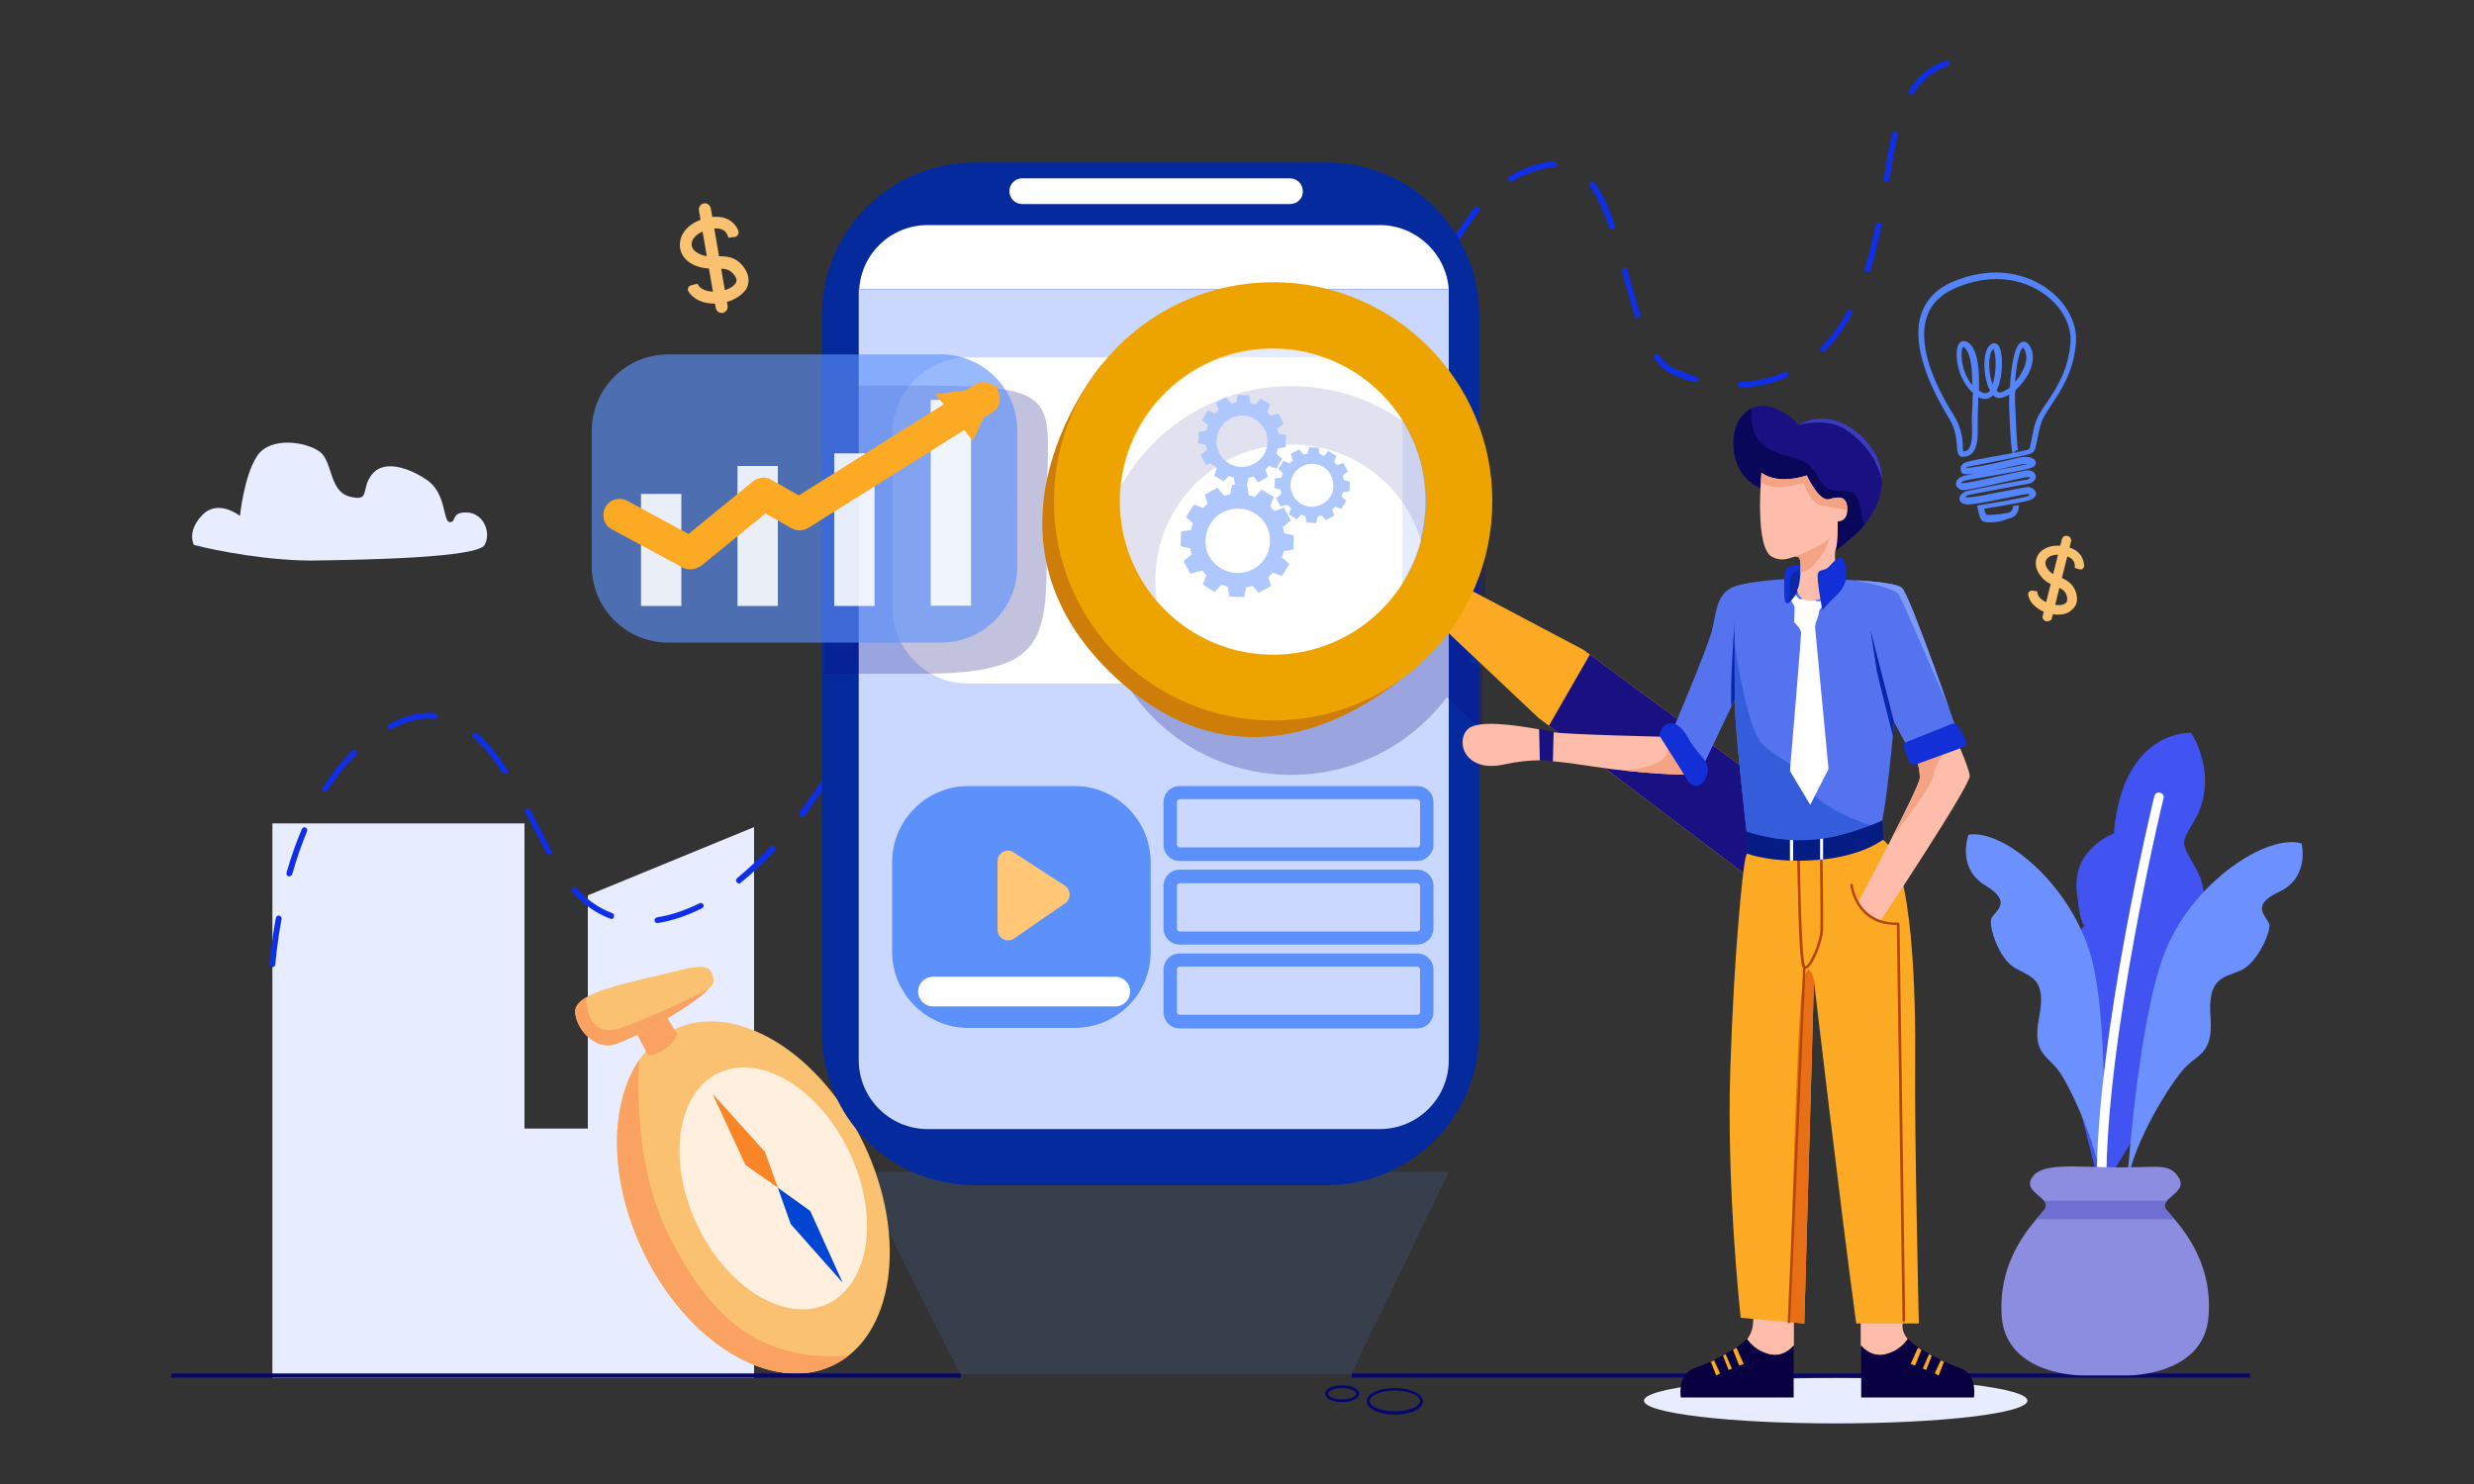 <svg xmlns="http://www.w3.org/2000/svg" xmlns:xlink="http://www.w3.org/1999/xlink" id="Layer_1" x="0px" y="0px" viewBox="0 0 1000 600" style="enable-background:new 0 0 1000 600;" xml:space="preserve"><rect x="0" y="0" width="1000" height="600" fill="#333333" stroke="none"/> <style type="text/css"> .st0{fill:#E7ECFF;} .st1{opacity:0.13;} .st2{fill:#5C90FB;} .st3{fill:#F9C170;} .st4{clip-path:url(#SVGID_00000123434159301639062230000017631158901978521498_);} .st5{fill:#F9A262;} .st6{fill:#FFEFDE;} .st7{clip-path:url(#SVGID_00000151522815758022426330000005277257996356982924_);} .st8{fill:#07076B;} .st9{fill:#0F2EE8;} .st10{fill:#052A9E;} .st11{fill:#FFFFFF;} .st12{fill:#CAD8FF;} .st13{opacity:0.25;} .st14{fill:#0D0D7F;} .st15{fill-rule:evenodd;clip-rule:evenodd;fill:#5C90FB;} .st16{fill:#FCAA23;} .st17{clip-path:url(#SVGID_00000055672896661564363210000007196188584675683976_);} .st18{fill:#191181;} .st19{fill:#CE7D09;} .st20{fill:#EDA400;} .st21{opacity:0.5;} .st22{fill:#5673EF;} .st23{clip-path:url(#SVGID_00000179629025136480870230000016530408669243987626_);} .st24{fill:#7D9AF9;} .st25{clip-path:url(#SVGID_00000047034242556470967410000001106447420169424527_);} .st26{fill:#0726A8;} .st27{clip-path:url(#SVGID_00000049907831357216173840000003466967141677194165_);} .st28{fill:#355DDB;} .st29{clip-path:url(#SVGID_00000143598899013258671080000001313121718312469947_);} .st30{clip-path:url(#SVGID_00000065045132208283871150000016510165768269595051_);} .st31{fill:#090759;} .st32{clip-path:url(#SVGID_00000082363988268622869710000011894421070843433347_);} .st33{fill:#3B3BBC;} .st34{fill:#122FD8;} .st35{clip-path:url(#SVGID_00000075842338529687089860000003477502747844411812_);} .st36{fill:#0C2AA8;} .st37{fill:#FDBDAA;} .st38{clip-path:url(#SVGID_00000031891958519820064480000004174431390955605658_);} .st39{fill:#F4A485;} .st40{clip-path:url(#SVGID_00000137120481885077022340000016430834916715094404_);} .st41{fill:#090041;} .st42{clip-path:url(#SVGID_00000039134330530460248810000010971580692376374676_);} .st43{fill:#B54609;} .st44{clip-path:url(#SVGID_00000013909956728306106500000002662922544816072884_);} .st45{fill:#E86F15;} .st46{clip-path:url(#SVGID_00000088811371473366332860000007281623419958785970_);} .st47{clip-path:url(#SVGID_00000080165712280168418350000009911542683392443811_);} .st48{fill:#041C84;} .st49{clip-path:url(#SVGID_00000126313428764748377710000015515622379517552802_);} .st50{opacity:0.63;} .st51{fill:#FFC776;} .st52{opacity:0.88;} .st53{fill:#5484FC;} .st54{fill:#4153F1;} .st55{fill:#6C90FE;} .st56{fill:#F98526;} .st57{fill:#0046D3;} .st58{fill:#8C8CE0;} .st59{clip-path:url(#SVGID_00000037670520118667817040000016419855000684916649_);} .st60{fill:#6E6ED3;} </style> <g> <g> <g> <ellipse class="st0" cx="742" cy="566.3" rx="77.5" ry="9.2"></ellipse> </g> <g class="st1"> <polygon class="st2" points="347.1,473.8 388.1,555.5 546.2,555.5 585.6,473.8 "></polygon> </g> <g> <polygon class="st0" points="110.1,557 110.1,332.9 212,332.9 212,456.3 237.6,456.3 237.6,362 304.8,334.4 304.8,450.9 304.8,557 "></polygon> </g> <g> <g> <g> <ellipse id="SVGID_1_" transform="matrix(0.905 -0.426 0.426 0.905 -177.183 175.719)" class="st3" cx="304.4" cy="484.1" rx="49.6" ry="75.1"></ellipse> </g> <g> <defs> <ellipse id="SVGID_00000072980031987557310100000010857624595846095490_" transform="matrix(0.905 -0.426 0.426 0.905 -177.183 175.719)" cx="304.4" cy="484.1" rx="49.6" ry="75.1"></ellipse> </defs> <clipPath id="SVGID_00000137836218829390889940000001487205398269296524_"> <use xlink:href="#SVGID_00000072980031987557310100000010857624595846095490_" style="overflow:visible;"></use> </clipPath> <g style="clip-path:url(#SVGID_00000137836218829390889940000001487205398269296524_);"> <path class="st5" d="M258.7,424c0,0.8-4.8,42.7,11.6,75.5s36.4,51.3,72.5,48.6c36.1-2.8,0,0,0,0l11.3-3.2l-13.4,17.1 c-0.2,0-47.2,1.2-48.1,0c-1.1-1.2-51.3-77.5-51.3-77.5s-2.8-35.1-1.5-37.3C240.9,444.5,258.7,424,258.7,424z"></path> </g> </g> </g> <g> <ellipse transform="matrix(0.905 -0.426 0.426 0.905 -174.842 178.799)" class="st6" cx="312.4" cy="480.4" rx="34.1" ry="51.6"></ellipse> </g> <g> <path class="st5" d="M266.8,406.7l6.9,11.4c0,0-0.8,2.8-4.6,5.7c-4.2,3.1-7.1,2.9-7.1,2.9l-7.6-14.5L266.8,406.7z"></path> </g> <g> <g> <path id="SVGID_00000064327271028640731230000016705182917836254360_" class="st3" d="M232.5,409c0.2,6.5,6.8,14.3,14.2,13.6 c7.4-0.8,42.9-21,41.8-26.4c-1.1-5.4-2.5-6.9-16-3.4C258.9,396.5,232.2,400.5,232.5,409z"></path> </g> <g> <defs> <path id="SVGID_00000155850367100154064250000008179260458407106735_" d="M232.5,409c0.2,6.5,6.8,14.3,14.2,13.6 c7.4-0.8,42.9-21,41.8-26.4c-1.1-5.4-2.5-6.9-16-3.4C258.9,396.5,232.2,400.5,232.5,409z"></path> </defs> <clipPath id="SVGID_00000062170069181450424500000005927207243021486738_"> <use xlink:href="#SVGID_00000155850367100154064250000008179260458407106735_" style="overflow:visible;"></use> </clipPath> <g style="clip-path:url(#SVGID_00000062170069181450424500000005927207243021486738_);"> <path class="st5" d="M237,401.8c0,0-1.1,18.7,13.6,13.9c14.6-4.8,35.6-15.7,35.6-15.7l-9.4,11.1l-27.1,14l-16.5-5.1l-6.5-8.3 l5.7-9.9L237,401.8L237,401.8z"></path> </g> </g> </g> </g> <g> <g> <rect x="546.4" y="555.3" class="st8" width="363" height="1.7"></rect> </g> </g> <g> <g> <rect x="69.3" y="555.3" class="st8" width="319" height="1.7"></rect> </g> </g> <g> <path class="st9" d="M110.1,391L110.1,391c-0.8,0-1.2-0.6-1.2-1.2c0,0,0.6-7.7,2.6-18.7c0.2-0.6,0.8-1.1,1.4-0.9 c0.6,0.2,1.1,0.8,0.9,1.4c-2,10.8-2.5,18.3-2.5,18.3C111.2,390.5,110.8,391,110.1,391z M265.7,373.2c-0.6,0-1.1-0.5-1.1-0.9 c-0.2-0.6,0.3-1.2,0.9-1.4c5.5-0.8,11.3-2.8,17.3-5.7c0.6-0.3,1.2,0,1.5,0.5c0.3,0.6,0,1.2-0.5,1.5c-6.2,3.1-12.2,5.1-17.9,6 C265.7,373.2,265.7,373.2,265.7,373.2z M247.3,371.5c-0.2,0-0.3,0-0.5,0c-5.7-2.2-10.9-5.7-15.6-10.8c-0.5-0.5-0.5-1.2,0-1.7 c0.5-0.5,1.2-0.5,1.7,0c4.3,4.8,9.2,8.2,14.6,10.2c0.6,0.2,0.9,0.9,0.6,1.5C248.3,371.2,247.8,371.5,247.3,371.5z M298.7,357.2 c-0.3,0-0.6-0.2-0.9-0.5c-0.5-0.5-0.3-1.2,0.2-1.7c4.5-3.7,8.9-7.9,13.4-12.6c0.5-0.5,1.2-0.5,1.7,0c0.5,0.5,0.5,1.2,0,1.7 c-4.5,4.8-9.1,9.1-13.7,12.8C299.3,357.1,299,357.2,298.7,357.2z M116.9,354.3c-0.2,0-0.2,0-0.3,0c-0.6-0.2-0.9-0.8-0.8-1.4 c1.8-6.3,3.9-12.3,6.2-17.7c0.3-0.6,0.9-0.9,1.5-0.6s0.9,0.9,0.6,1.5c-2.2,5.4-4.3,11.3-6,17.4 C117.8,354,117.4,354.3,116.9,354.3z M221.9,345.5c-0.5,0-0.8-0.3-1.1-0.6c-2.6-5.1-5.5-10.9-8.5-16.5c-0.3-0.6-0.2-1.2,0.5-1.5 s1.2-0.2,1.5,0.5c2.9,5.5,6,11.4,8.6,16.5c0.3,0.6,0,1.2-0.5,1.5C222.4,345.5,222.1,345.5,221.9,345.5z M324.3,330.2 c-0.3,0-0.5-0.2-0.8-0.3c-0.5-0.5-0.6-1.1-0.2-1.7c3.1-4.2,6.2-8.5,9.2-13.1c0.5-0.8,0.9-1.4,1.4-2c0.3-0.5,1.1-0.6,1.7-0.3 c0.5,0.3,0.6,1.1,0.3,1.7c-0.5,0.6-0.9,1.4-1.4,2c-3.1,4.6-6.2,9.1-9.2,13.3C324.9,330.1,324.6,330.2,324.3,330.2z M131.4,320.1 c-0.2,0-0.5,0-0.6-0.2c-0.6-0.3-0.8-1.1-0.3-1.5c3.5-5.7,7.6-10.6,11.7-14.8c0.5-0.5,1.2-0.5,1.7,0c0.5,0.5,0.5,1.2,0,1.7 c-4.2,4-7.9,8.8-11.4,14.3C132.2,319.9,131.7,320.1,131.4,320.1z M204,313c-0.3,0-0.8-0.2-0.9-0.5c-4-6.2-7.9-10.8-11.6-14.2 c-0.5-0.5-0.5-1.2,0-1.7c0.5-0.5,1.2-0.5,1.7,0c3.9,3.5,7.7,8.3,11.9,14.6c0.3,0.5,0.2,1.2-0.3,1.5C204.3,313,204.2,313,204,313z M347.5,301.4c-0.3,0-0.6-0.2-0.9-0.5c-0.5-0.5-0.3-1.2,0.2-1.7c4.8-3.9,10-6.9,16-9.9c0.6-0.3,1.2,0,1.5,0.6 c0.3,0.6,0,1.2-0.6,1.5c-5.9,2.8-10.9,5.9-15.6,9.6C348,301.4,347.7,301.4,347.5,301.4z M157.9,294.8c-0.5,0-0.8-0.2-1.1-0.6 c-0.3-0.6,0-1.2,0.5-1.5c5.7-2.9,11.1-4.5,16-4.5c0.8,0,1.7,0,2.5,0.2c0.6,0,1.1,0.6,1.1,1.2s-0.6,1.1-1.2,1.1 c-0.8,0-1.4-0.2-2.2-0.2c-4.6,0-9.6,1.4-15,4.2C158.4,294.6,158.1,294.8,157.9,294.8z M380.7,285.4c-0.5,0-0.9-0.3-1.1-0.8 c-0.2-0.6,0.2-1.2,0.8-1.4c5.2-1.5,11.1-2.9,18.2-4.3c0.6-0.2,1.2,0.3,1.4,0.9c0.2,0.6-0.3,1.2-0.9,1.4c-7.1,1.4-12.8,2.8-18,4.2 C381,285.4,380.8,285.4,380.7,285.4z M417.2,277.8c-0.6,0-1.1-0.5-1.1-0.9c-0.2-0.6,0.3-1.2,0.9-1.4c5.9-1.1,12.2-2.2,18.3-3.4 c0.6-0.2,1.2,0.3,1.4,0.9c0.2,0.6-0.3,1.2-0.9,1.4c-6.2,1.2-12.5,2.5-18.3,3.4C417.4,277.8,417.2,277.8,417.2,277.8z M453.6,270 c-0.5,0-0.9-0.3-1.1-0.8c-0.2-0.6,0.2-1.2,0.8-1.4c6.3-1.8,12-3.7,17.4-6c0.6-0.3,1.2,0,1.5,0.6c0.3,0.6,0,1.2-0.6,1.5 c-5.5,2.3-11.3,4.2-17.7,6C453.8,270,453.8,270,453.6,270z M487.8,255.8c-0.5,0-0.8-0.2-0.9-0.6c-0.3-0.6-0.2-1.2,0.5-1.5 c5.2-3.1,10.3-6.8,15-10.6c0.5-0.5,1.2-0.3,1.7,0.2c0.5,0.5,0.3,1.2-0.2,1.7c-4.8,4-9.9,7.7-15.3,10.9 C488.3,255.8,488,255.8,487.8,255.8z M516,231.9c-0.3,0-0.5-0.2-0.8-0.3c-0.5-0.5-0.6-1.1-0.2-1.7c3.9-4.5,7.4-9.6,10.8-15 c0.3-0.6,1.1-0.8,1.5-0.3c0.6,0.3,0.8,1.1,0.3,1.5c-3.4,5.4-7.1,10.5-10.9,15.1C516.7,231.7,516.3,231.9,516,231.9z M535.9,200.6 c-0.2,0-0.3,0-0.5-0.2c-0.6-0.3-0.8-0.9-0.5-1.5c2.8-5.4,5.5-10.8,8.5-16.5c0.3-0.6,0.9-0.8,1.5-0.5c0.6,0.3,0.8,0.9,0.5,1.5 c-2.9,5.7-5.7,11.1-8.5,16.5C536.7,200.4,536.2,200.6,535.9,200.6z M552.7,167.4c-0.2,0-0.3,0-0.5-0.2c-0.6-0.3-0.8-0.9-0.5-1.5 c2.9-5.9,5.7-11.4,8.3-16.6c0.3-0.6,0.9-0.8,1.5-0.5c0.6,0.3,0.8,0.9,0.5,1.5c-2.6,5.2-5.4,10.8-8.3,16.6 C553.6,167.3,553.2,167.4,552.7,167.4z M703.6,156.7c-0.6,0-1.1-0.5-1.2-1.1c0-0.6,0.5-1.2,1.1-1.2c6.3-0.2,12.2-1.5,17.7-3.9 c0.6-0.3,1.2,0,1.5,0.6c0.3,0.6,0,1.2-0.6,1.5C716.4,155.1,710.3,156.5,703.6,156.7L703.6,156.7z M685.3,154.5 c-0.2,0-0.2,0-0.3,0c-3.1-0.8-6-1.8-8.9-3.1c-2.8-1.2-5.1-3.2-7.4-6.3c-0.3-0.5-0.3-1.2,0.3-1.7c0.5-0.3,1.2-0.3,1.7,0.3 c2,2.8,4.2,4.6,6.5,5.5c2.8,1.2,5.7,2.2,8.6,3.1c0.6,0.2,0.9,0.8,0.8,1.4C686.2,154.2,685.8,154.5,685.3,154.5z M736.9,142.3 c-0.3,0-0.6-0.2-0.8-0.3c-0.5-0.5-0.5-1.2,0-1.7c4-4,7.7-8.9,10.6-14.6c0.3-0.6,1.1-0.8,1.5-0.5c0.6,0.3,0.8,1.1,0.5,1.5 c-3.1,5.9-6.9,11.1-11.1,15.3C737.6,142.2,737.3,142.3,736.9,142.3z M569.4,134.1c-0.2,0-0.3,0-0.5-0.2c-0.6-0.3-0.8-0.9-0.5-1.5 c3.4-6.9,6-12,8.5-16.6c0.3-0.6,0.9-0.8,1.5-0.5c0.6,0.3,0.8,0.9,0.5,1.5c-2.3,4.5-4.9,9.7-8.5,16.5 C570.1,133.8,569.7,134.1,569.4,134.1z M661.9,128.6c-0.5,0-0.9-0.3-1.1-0.8c-1.7-5.2-3.2-11.1-4.8-16.8l-0.3-1.2 c-0.2-0.6,0.2-1.2,0.8-1.4c0.6-0.2,1.2,0.2,1.4,0.8l0.3,1.2c1.5,5.7,3.1,11.4,4.8,16.6c0.2,0.6-0.2,1.2-0.8,1.4 C662,128.6,661.9,128.6,661.9,128.6z M754.8,110.1c-0.2,0-0.2,0-0.3,0c-0.6-0.2-0.9-0.8-0.8-1.4c1.7-5.4,3.1-11.3,4.5-17.9 c0.2-0.6,0.8-1.1,1.4-0.9c0.6,0.2,1.1,0.8,0.9,1.4c-1.4,6.6-2.8,12.6-4.5,18.2C755.8,109.8,755.3,110.1,754.8,110.1z M586.6,101.3c-0.2,0-0.5,0-0.6-0.2c-0.6-0.3-0.8-1.1-0.5-1.5c3.7-6.3,7.1-11.4,10.5-15.6c0.5-0.5,1.1-0.6,1.7-0.2 c0.5,0.5,0.6,1.1,0.2,1.7c-3.2,4-6.6,9.1-10.3,15.3C587.4,101,587.1,101.3,586.6,101.3z M651.5,92.7c-0.5,0-0.9-0.3-1.1-0.8 c-2.5-7.2-4.9-12.6-7.7-16.5c-0.3-0.5-0.3-1.2,0.3-1.7c0.5-0.3,1.2-0.3,1.7,0.3c2.9,4.2,5.5,9.6,8,17.1c0.2,0.6-0.2,1.2-0.8,1.5 C651.8,92.7,651.7,92.7,651.5,92.7z M762.5,73.7h-0.2c-0.6-0.2-1.1-0.8-0.9-1.4c1.1-6.2,2-12.6,3.4-18.3c0.2-0.6,0.8-1.1,1.4-0.9 c0.6,0.2,1.1,0.8,0.9,1.4c-1.4,5.7-2.3,12-3.4,18.2C763.6,73.3,763.1,73.7,762.5,73.7z M610.7,73.4c-0.5,0-0.8-0.2-0.9-0.6 c-0.3-0.6-0.2-1.2,0.3-1.5c4.5-2.8,9.4-4.6,15-5.7c1.1-0.2,2-0.3,2.9-0.3c0.6,0,1.2,0.5,1.2,1.1c0,0.6-0.5,1.2-1.1,1.2 c-0.9,0-1.7,0.2-2.6,0.3c-5.4,1.1-10,2.8-14.2,5.4C611.2,73.3,610.8,73.4,610.7,73.4z M772.6,38.1c-0.2,0-0.5,0-0.6-0.2 c-0.6-0.3-0.8-1.1-0.3-1.5c3.5-5.9,8.5-9.7,14.8-11.9c0.6-0.2,1.2,0.2,1.5,0.8c0.2,0.6-0.2,1.2-0.8,1.5 c-5.9,2-10.2,5.5-13.6,10.9C773.2,37.8,772.9,38.1,772.6,38.1z"></path> </g> <g> <path class="st10" d="M536.2,479.2H393.9c-34.1,0-61.7-27.6-61.7-61.7V127.4c0-34.1,27.6-61.7,61.7-61.7h142.3 c34.1,0,61.7,27.6,61.7,61.7v290.1C597.9,451.6,570.3,479.2,536.2,479.2z"></path> </g> <g> <path class="st11" d="M557.7,91H375c-14.8,0-26.8,11.4-27.7,25.9h238.3C584.5,102.4,572.3,91,557.7,91z"></path> </g> <g> <path class="st12" d="M347.1,116.9c0,0.6,0,1.4,0,2v309.7c0,15.4,12.5,27.9,27.9,27.9h182.7c15.4,0,27.9-12.5,27.9-27.9V118.9 c0-0.6,0-1.4,0-2H347.1z"></path> </g> <g> <path class="st11" d="M536.1,276.4H391.5c-17,0-30.8-13.9-30.8-30.8v-70.3c0-17,13.9-30.8,30.8-30.8h144.6 c17,0,30.8,13.9,30.8,30.8v70.3C566.9,262.6,553,276.4,536.1,276.4z"></path> </g> <g class="st13"> <path class="st14" d="M600.5,234.7c0-43.5-35.1-78.6-78.6-78.6s-78.6,35.1-78.6,78.6s35.1,78.6,78.6,78.6 c25.7,0,48.6-12.3,62.9-31.4l14.5,13.7V270l-5.7-2.9C598,257.2,600.5,246.2,600.5,234.7z M521.9,289.5 c-30.4,0-54.9-24.5-54.9-54.9c0-30.4,24.5-54.9,54.9-54.9s54.9,24.5,54.9,54.9C576.8,265,552.1,289.5,521.9,289.5z"></path> </g> <g class="st13"> <path class="st14" d="M372.4,272.4h-39V155.9h39c59.8,0,50.7,5.2,50.7,50.7v15.1C423.2,259.6,421.8,272.4,372.4,272.4z"></path> </g> <g> <g> <g> <path class="st15" d="M485.7,230.8c0.2,0,0.2,0,0.3,0c0.5,0.6,1.1,1.1,1.5,1.7c0.2,0.2,0.2,0.2,0,0.3c-0.5,1.1-0.8,2.2-1.2,3.2 c0,0.2,0,0.2-0.2,0.3c1.7,1.1,3.2,2,4.9,3.1c0.5-0.6,0.9-1.1,1.5-1.7c0.3-0.5,0.8-0.8,1.1-1.2c0.2-0.2,0.2-0.2,0.3,0 c0.8,0.2,1.4,0.5,2.2,0.6c0.2,0,0.2,0.2,0.2,0.3c0.2,1.2,0.3,2.3,0.6,3.5c0,0.2,0,0.3,0.3,0.3c1.8,0,3.5,0.2,5.4,0.2h0.2 c0-0.2,0.2-0.5,0.2-0.6c0.2-1.1,0.5-2,0.6-3.1c0-0.2,0.2-0.2,0.3-0.3c0.8-0.2,1.4-0.3,2.2-0.5c0.2,0,0.2,0,0.3,0 c0.8,0.9,1.5,1.8,2.3,2.8l5.1-2.8c-0.2-0.3-0.2-0.6-0.3-0.9c-0.3-0.9-0.6-1.7-0.8-2.6c0-0.2,0-0.2,0.2-0.3 c0.6-0.5,1.1-1.1,1.5-1.5c0.2-0.2,0.2-0.2,0.3,0c1.1,0.5,2.2,0.8,3.2,1.2c0,0,0.2,0,0.2,0.2c1.1-1.7,2-3.2,3.1-4.9l-0.2-0.2 c-0.9-0.8-1.7-1.5-2.6-2.3c-0.2-0.2-0.2-0.2-0.2-0.3c0.2-0.8,0.5-1.4,0.6-2.2c0-0.2,0.2-0.2,0.3-0.3c1.2-0.2,2.3-0.3,3.5-0.6 c0.2,0,0.2,0,0.2-0.2c0-1.8,0.2-3.7,0.2-5.5l0,0c-0.3,0-0.6-0.2-0.8-0.2c-0.9-0.2-1.8-0.5-2.8-0.6c-0.2,0-0.2-0.2-0.3-0.3 c-0.2-0.8-0.3-1.4-0.5-2.2c0-0.2,0-0.2,0.2-0.3c0.9-0.8,1.8-1.5,2.8-2.3l0.2-0.2l-2.8-5.1c-0.9,0.3-1.8,0.6-2.8,0.9 c-0.3,0.2-0.6,0.2-0.9,0.3c-0.2,0-0.2,0-0.3,0c-0.5-0.6-1.1-1.1-1.5-1.7c-0.2-0.2-0.2-0.2,0-0.3c0.5-1.1,0.8-2.2,1.2-3.2 c0-0.2,0-0.2,0.2-0.3c-1.7-1.1-3.2-2-4.9-3.1c-0.3,0.3-0.6,0.8-1.1,1.1c-0.5,0.6-1.1,1.1-1.5,1.7c-0.2,0.2-0.2,0.2-0.3,0.2 c-0.8-0.2-1.4-0.5-2.2-0.6c-0.2,0-0.2-0.2-0.2-0.3c-0.2-1.2-0.3-2.3-0.6-3.5c0-0.2,0-0.3-0.3-0.3c-1.8,0-3.5-0.2-5.4-0.2 c0,0-0.2,0-0.3,0c-0.2,0.6-0.3,1.4-0.5,2c-0.2,0.6-0.3,1.2-0.3,1.7c0,0.2-0.2,0.2-0.2,0.2c-0.8,0.2-1.4,0.3-2.2,0.5 c-0.2,0-0.2,0-0.3-0.2c-0.8-0.9-1.5-1.8-2.3-2.8l-0.2-0.2l-5.1,2.8c0.3,0.9,0.6,2,0.9,2.9c0,0.2,0.2,0.5,0.2,0.6 c0,0.2,0,0.2-0.2,0.3c-0.6,0.5-1.1,1.1-1.5,1.5c-0.2,0.2-0.2,0.2-0.3,0c-1.1-0.5-2.3-0.9-3.4-1.2h-0.2c-1.1,1.7-2,3.2-3.1,4.9 c0.3,0.3,0.6,0.6,0.9,0.8c0.6,0.6,1.2,1.1,1.8,1.7c0.2,0.2,0.2,0.2,0,0.3c-0.2,0.8-0.5,1.4-0.6,2.2c0,0.2-0.2,0.2-0.3,0.3 c-1.2,0.2-2.3,0.3-3.5,0.6c-0.2,0-0.3,0-0.3,0.3c0,1.8-0.2,3.5-0.2,5.4v0.2c0.6,0.2,1.4,0.3,2,0.5c0.6,0.2,1.2,0.3,1.7,0.3 c0.2,0,0.2,0.2,0.2,0.3c0.2,0.8,0.3,1.4,0.5,2.2c0,0.2,0,0.2-0.2,0.3c-0.9,0.8-1.8,1.5-2.8,2.3l-0.2,0.2l2.8,5.1 c0.9-0.3,1.8-0.6,2.8-0.9C485,231.1,485.4,231,485.7,230.8z M494.1,207.2c6.3-3.4,14.3-1.1,17.7,5.2c3.4,6.3,1.1,14.3-5.2,17.7 c-6.3,3.4-14.3,1.1-17.9-5.2C485.5,218.6,487.8,210.6,494.1,207.2z"></path> </g> </g> <g> <g> <path class="st15" d="M520.5,204.3c0.2,0,0.2,0,0.2,0c0.3,0.3,0.6,0.8,1.1,1.1v0.2c-0.3,0.8-0.6,1.4-0.8,2.2v0.2 c1.1,0.6,2.2,1.4,3.2,2c0.3-0.3,0.6-0.8,0.9-1.1c0.3-0.3,0.5-0.5,0.8-0.8h0.2c0.5,0.2,0.9,0.3,1.4,0.5c0.2,0,0.2,0,0.2,0.2 c0.2,0.8,0.3,1.5,0.3,2.3c0,0.2,0,0.2,0.2,0.2c1.2,0,2.3,0,3.5,0.2c0,0,0,0,0.2,0c0-0.2,0-0.3,0.2-0.5c0.2-0.6,0.3-1.4,0.5-2 c0-0.2,0-0.2,0.2-0.2c0.5-0.2,0.9-0.2,1.4-0.3h0.2c0.5,0.6,1.1,1.2,1.5,1.8l3.4-1.8c0-0.2-0.2-0.5-0.2-0.6 c-0.2-0.6-0.3-1.1-0.6-1.7c0-0.2,0-0.2,0-0.2c0.3-0.3,0.8-0.6,1.1-1.1c0.2,0,0.2-0.2,0.2,0c0.8,0.3,1.4,0.6,2.2,0.8h0.2 c0.6-1.1,1.4-2.2,2-3.2c0,0,0,0-0.2-0.2c-0.6-0.5-1.1-1.1-1.7-1.5c0,0-0.2-0.2,0-0.2c0.2-0.5,0.3-0.9,0.5-1.4 c0-0.2,0-0.2,0.2-0.2c0.8-0.2,1.5-0.3,2.3-0.3c0,0,0.2,0,0.2-0.2c0-1.2,0-2.5,0.2-3.7l0,0c-0.2,0-0.3-0.2-0.6-0.2 c-0.6-0.2-1.2-0.3-1.8-0.5c-0.2,0-0.2,0-0.2-0.2c-0.2-0.5-0.2-0.9-0.3-1.4c0-0.2,0-0.2,0-0.2c0.6-0.5,1.2-1.1,1.8-1.5 c0,0,0,0,0.2-0.2l-1.8-3.4c-0.6,0.2-1.2,0.3-1.8,0.6c-0.2,0-0.5,0.2-0.6,0.2s-0.2,0-0.2,0c-0.3-0.3-0.6-0.8-1.1-1.1v-0.2 c0.3-0.8,0.6-1.4,0.8-2.2v-0.2c-1.1-0.6-2.2-1.4-3.2-2c-0.2,0.3-0.5,0.5-0.6,0.8c-0.3,0.3-0.6,0.8-1.1,1.1c0,0-0.2,0.2-0.2,0 c-0.5-0.2-0.9-0.3-1.4-0.5c-0.2,0-0.2,0-0.2-0.2c-0.2-0.8-0.3-1.5-0.3-2.3c0-0.2,0-0.2-0.2-0.2c-1.2,0-2.3,0-3.5-0.2h-0.2 c-0.2,0.5-0.2,0.9-0.3,1.2c-0.2,0.5-0.2,0.8-0.3,1.2c0,0.2,0,0.2-0.2,0.2c-0.5,0.2-0.9,0.2-1.4,0.3c-0.2,0-0.2,0-0.2,0 c-0.5-0.6-1.1-1.2-1.5-1.8c0,0,0,0-0.2-0.2l-3.4,1.8c0.2,0.6,0.5,1.2,0.6,2c0,0.2,0.2,0.3,0.2,0.5s0,0.2,0,0.2 c-0.3,0.3-0.8,0.6-1.1,1.1c-0.2,0.2-0.2,0.2-0.3,0c-0.8-0.3-1.5-0.6-2.2-0.9c0,0,0,0-0.2,0c-0.6,1.1-1.4,2.2-2,3.2 c0.2,0.2,0.5,0.3,0.6,0.6c0.5,0.3,0.8,0.8,1.2,1.1v0.2c-0.2,0.5-0.3,0.9-0.5,1.4c0,0.2,0,0.2-0.2,0.2c-0.8,0.2-1.5,0.3-2.3,0.3 c-0.2,0-0.2,0-0.2,0.2c0,1.2,0,2.3-0.2,3.5v0.2c0.5,0.2,0.9,0.2,1.2,0.3c0.3,0.2,0.8,0.2,1.1,0.3c0.2,0,0.2,0,0.2,0.2 c0.2,0.5,0.2,0.9,0.3,1.4c0,0.2,0,0.2,0,0.2c-0.6,0.5-1.2,1.1-1.8,1.5c0,0,0,0-0.2,0.2l1.8,3.4c0.6-0.2,1.2-0.3,1.8-0.6 C520.2,204.3,520.4,204.3,520.5,204.3z M526.2,188.6c4.2-2.3,9.6-0.8,11.7,3.5c2.3,4.2,0.8,9.6-3.5,11.7 c-4.2,2.3-9.6,0.8-11.7-3.5C520.4,196.1,521.9,190.9,526.2,188.6z"></path> </g> </g> <g> <g> <path class="st15" d="M490.4,187.9c0.2,0,0.2,0,0.2,0c0.5,0.5,0.8,0.9,1.2,1.4c0.2,0.2,0.2,0.2,0,0.2c-0.3,0.9-0.6,1.7-0.9,2.6 c0,0,0,0.2-0.2,0.2c1.2,0.8,2.6,1.5,3.9,2.3c0.5-0.5,0.8-0.9,1.2-1.2c0.3-0.3,0.6-0.6,0.8-0.9c0-0.2,0.2-0.2,0.2,0 c0.6,0.2,1.1,0.3,1.7,0.5c0.2,0,0.2,0.2,0.2,0.2c0.2,0.9,0.3,1.8,0.5,2.8c0,0.2,0,0.2,0.2,0.2c1.4,0,2.8,0,4.3,0.2h0.2 c0-0.2,0-0.3,0.2-0.5c0.2-0.8,0.3-1.5,0.5-2.5c0-0.2,0.2-0.2,0.2-0.2c0.6-0.2,1.1-0.3,1.7-0.5h0.2c0.6,0.8,1.2,1.5,1.8,2.3 l4-2.2c-0.2-0.3-0.2-0.5-0.3-0.8c-0.2-0.6-0.5-1.4-0.6-2c0-0.2,0-0.2,0-0.3c0.5-0.5,0.9-0.8,1.2-1.2c0.2-0.2,0.2-0.2,0.3,0 c0.9,0.3,1.7,0.6,2.6,0.9h0.2c0.8-1.2,1.5-2.6,2.3-3.9l-0.2-0.2c-0.6-0.6-1.4-1.2-2-1.8c-0.2-0.2-0.2-0.2,0-0.3 c0.2-0.6,0.3-1.1,0.5-1.7c0-0.2,0-0.2,0.2-0.2c0.9-0.2,1.8-0.3,2.8-0.5c0.2,0,0.2,0,0.2-0.2c0-1.5,0-2.9,0.2-4.5l0,0 c-0.2,0-0.5-0.2-0.6-0.2c-0.8-0.2-1.5-0.3-2.3-0.5c-0.2,0-0.2,0-0.2-0.2c-0.2-0.6-0.3-1.1-0.5-1.7c0-0.2,0-0.2,0.2-0.3 c0.8-0.6,1.5-1.2,2.2-1.8c0,0,0,0,0.2-0.2l-2.2-4c-0.8,0.2-1.4,0.5-2.2,0.6c-0.3,0-0.5,0.2-0.8,0.2c-0.2,0-0.2,0-0.2,0 c-0.5-0.5-0.8-0.9-1.2-1.4c0-0.2-0.2-0.2,0-0.2c0.3-0.9,0.6-1.7,0.9-2.6c0,0,0-0.2,0.2-0.3c-1.2-0.8-2.6-1.5-3.9-2.3 c-0.3,0.3-0.6,0.6-0.8,0.9c-0.5,0.5-0.8,0.9-1.2,1.4c0,0-0.2,0.2-0.2,0c-0.6-0.2-1.1-0.3-1.7-0.5c-0.2,0-0.2-0.2-0.2-0.2 c-0.2-0.9-0.3-1.8-0.5-2.8c0-0.2,0-0.2-0.2-0.2c-1.4,0-2.8,0-4.2-0.2h-0.2c-0.2,0.5-0.2,1.1-0.3,1.5s-0.2,0.9-0.3,1.4 c0,0.2,0,0.2-0.2,0.2c-0.6,0.2-1.1,0.3-1.7,0.5c-0.2,0-0.2,0-0.3-0.2c-0.6-0.8-1.2-1.5-1.8-2.2c0,0,0,0-0.2-0.2l-4,2.2 c0.3,0.8,0.5,1.5,0.8,2.3c0,0.2,0.2,0.3,0.2,0.5s0,0.2,0,0.3c-0.5,0.5-0.9,0.8-1.2,1.2c-0.2,0.2-0.2,0.2-0.3,0 c-0.9-0.3-1.7-0.6-2.6-1.1c0,0,0,0-0.2,0c-0.8,1.2-1.5,2.6-2.3,3.9c0.3,0.2,0.5,0.5,0.8,0.6c0.5,0.5,0.9,0.9,1.5,1.4 c0.2,0.2,0.2,0.2,0,0.3c-0.2,0.6-0.3,1.1-0.5,1.7c0,0.2-0.2,0.2-0.2,0.2c-0.9,0.2-1.8,0.3-2.8,0.5c-0.2,0-0.2,0-0.2,0.2 c0,1.4,0,2.8-0.2,4.2v0.2c0.5,0.2,1.1,0.2,1.5,0.3c0.5,0.2,0.9,0.2,1.4,0.3c0.2,0,0.2,0,0.2,0.2c0.2,0.6,0.3,1.1,0.5,1.7 c0,0.2,0,0.2-0.2,0.3c-0.8,0.6-1.5,1.2-2.2,1.8c0,0,0,0-0.2,0.2l2.2,4c0.8-0.2,1.4-0.5,2.2-0.6 C490,188.1,490.1,188.1,490.4,187.9z M497.1,169.3c5.1-2.8,11.3-0.8,14,4.2c2.8,5.1,0.8,11.3-4.2,14c-5.1,2.8-11.3,0.9-14-4.2 C490.3,178.4,492.1,172.1,497.1,169.3z"></path> </g> </g> </g> <g> <path class="st11" d="M521.4,82.5H413.2c-2.9,0-5.2-2.3-5.2-5.2l0,0c0-2.9,2.3-5.2,5.2-5.2h108.2c2.9,0,5.2,2.3,5.2,5.2l0,0 C526.7,80.2,524.4,82.5,521.4,82.5z"></path> </g> <g> <g> <g> <polygon id="SVGID_00000163065406491972641930000012190370784613346739_" class="st16" points="575.5,246.5 621.8,290.2 711,357.8 731.2,329.9 640,262.7 584,233.1 "></polygon> </g> <g> <defs> <polygon id="SVGID_00000100368247802552405210000011777097541925380789_" points="575.5,246.5 621.8,290.2 711,357.8 731.2,329.9 640,262.7 584,233.1 "></polygon> </defs> <clipPath id="SVGID_00000097494482739842149200000007916048509272399806_"> <use xlink:href="#SVGID_00000100368247802552405210000011777097541925380789_" style="overflow:visible;"></use> </clipPath> <g style="clip-path:url(#SVGID_00000097494482739842149200000007916048509272399806_);"> <polygon class="st18" points="646.9,257.2 606.8,327 783.8,441.1 837,389.1 "></polygon> </g> </g> </g> <g> <g> <path class="st19" d="M445.3,147.4c0,0-57.5,67.8,5.5,126.4c65.4,60.7,129.5-11.9,129.5-11.9L537,278.1l-61.4-17.7l-15-15.6 c0,0-7.2-18.8-14.3-28.4c-7.1-9.4-3.5-35.3-3.5-35.3L445.3,147.4z"></path> </g> <g> <path class="st20" d="M514.6,114.1c-49,0-88.6,39.6-88.6,88.6s39.6,88.6,88.6,88.6s88.6-39.6,88.6-88.6 C603.3,153.9,563.5,114.1,514.6,114.1z M514.6,264.7c-34.2,0-61.8-27.7-61.8-61.8c0-34.2,27.7-61.8,61.8-61.8 c34.2,0,61.8,27.7,61.8,61.8C576.5,237,548.7,264.7,514.6,264.7z"></path> </g> <g class="st21"> <ellipse transform="matrix(0.173 -0.985 0.985 0.173 225.683 674.411)" class="st11" cx="514.6" cy="202.7" rx="61.8" ry="61.8"></ellipse> </g> </g> </g> <g> <g> <path id="SVGID_00000016057801896037316770000004641348245361097620_" class="st22" d="M742.6,234.3c0,0,23,0.5,26.2,3.4 c3.2,2.9,22.4,58.3,22.4,58.3s1.8,10.5-18.5,9.2l-7.1-13.3c0,0-3.1,37-6,44.4c0,0-29.6,16.3-53.6,0c0,0-4.5-38.5-4.9-53.3 l-14.2,29.8l-11.7-15.4c0,0,15-35.3,16.8-42.5c1.8-7.1,1.5-15.4,9.7-18s27-3.1,27-3.1L742.6,234.3z"></path> </g> <g> <defs> <path id="SVGID_00000170983827667732547760000018178249778955631278_" d="M742.6,234.3c0,0,23,0.5,26.2,3.4 c3.2,2.9,22.4,58.3,22.4,58.3s1.8,10.5-18.5,9.2l-7.1-13.3c0,0-3.1,37-6,44.4c0,0-29.6,16.3-53.6,0c0,0-4.5-38.5-4.9-53.3 l-14.2,29.8l-11.7-15.4c0,0,15-35.3,16.8-42.5c1.8-7.1,1.5-15.4,9.7-18s27-3.1,27-3.1L742.6,234.3z"></path> </defs> <clipPath id="SVGID_00000067222631456442940410000006401714118541622193_"> <use xlink:href="#SVGID_00000170983827667732547760000018178249778955631278_" style="overflow:visible;"></use> </clipPath> <g style="clip-path:url(#SVGID_00000067222631456442940410000006401714118541622193_);"> <path class="st24" d="M749.4,232.2l1.2,2.6c0,0,15.1,2.6,17,5.7c1.7,3.1,21.1,47.9,21.1,47.9l-17.3-55L749.4,232.2z"></path> </g> </g> <g> <defs> <path id="SVGID_00000155836073452998008520000001742497368571785374_" d="M742.6,234.3c0,0,23,0.5,26.2,3.4 c3.2,2.9,22.4,58.3,22.4,58.3s1.8,10.5-18.5,9.2l-7.1-13.3c0,0-3.1,37-6,44.4c0,0-29.6,16.3-53.6,0c0,0-4.5-38.5-4.9-53.3 l-14.2,29.8l-11.7-15.4c0,0,15-35.3,16.8-42.5c1.8-7.1,1.5-15.4,9.7-18s27-3.1,27-3.1L742.6,234.3z"></path> </defs> <clipPath id="SVGID_00000075845688852938837540000006227349786767422086_"> <use xlink:href="#SVGID_00000155836073452998008520000001742497368571785374_" style="overflow:visible;"></use> </clipPath> <g style="clip-path:url(#SVGID_00000075845688852938837540000006227349786767422086_);"> <path class="st26" d="M766.7,296l-1.1-4l-9.6-37.6c0,0,2,12.9,2.6,16.8c0.8,4,7.4,29.8,7.4,29.8L766.7,296z"></path> </g> </g> <g> <defs> <path id="SVGID_00000067926459603498281340000016246455661795101107_" d="M742.6,234.3c0,0,23,0.5,26.2,3.4 c3.2,2.9,22.4,58.3,22.4,58.3s1.8,10.5-18.5,9.2l-7.1-13.3c0,0-3.1,37-6,44.4c0,0-29.6,16.3-53.6,0c0,0-4.5-38.5-4.9-53.3 l-14.2,29.8l-11.7-15.4c0,0,15-35.3,16.8-42.5c1.8-7.1,1.5-15.4,9.7-18s27-3.1,27-3.1L742.6,234.3z"></path> </defs> <clipPath id="SVGID_00000124135041838243905920000016770799285923450298_"> <use xlink:href="#SVGID_00000067926459603498281340000016246455661795101107_" style="overflow:visible;"></use> </clipPath> <g style="clip-path:url(#SVGID_00000124135041838243905920000016770799285923450298_);"> <path class="st28" d="M700.7,257c0,0,4.9,37.3,11.7,43.9c6.8,6.6,14.5,7.7,18.3,16.8s27.4,17.4,28.8,16.6 c1.4-0.8,1.5,3.5,1.5,3.5l-7.2,7.7l-54-3.4l0.8-58.4V257z"></path> </g> </g> <g> <defs> <path id="SVGID_00000147908009025648711630000016309034534213065398_" d="M742.6,234.3c0,0,23,0.5,26.2,3.4 c3.2,2.9,22.4,58.3,22.4,58.3s1.8,10.5-18.5,9.2l-7.1-13.3c0,0-3.1,37-6,44.4c0,0-29.6,16.3-53.6,0c0,0-4.5-38.5-4.9-53.3 l-14.2,29.8l-11.7-15.4c0,0,15-35.3,16.8-42.5c1.8-7.1,1.5-15.4,9.7-18s27-3.1,27-3.1L742.6,234.3z"></path> </defs> <clipPath id="SVGID_00000098183913477626432360000009632271506620352141_"> <use xlink:href="#SVGID_00000147908009025648711630000016309034534213065398_" style="overflow:visible;"></use> </clipPath> <g style="clip-path:url(#SVGID_00000098183913477626432360000009632271506620352141_);"> <path class="st26" d="M700.6,285.7l0.6-2.6c0,0-0.3-26.7,0-31.6c0,0-2.3,27.7-1.2,36.1L700.6,285.7z"></path> </g> </g> </g> <g> <g> <path id="SVGID_00000016795496697462901720000015430909205818178728_" class="st18" d="M713,197.8c0,0-10.8-2.6-12.2-16 c-1.4-13.4,7.7-20,15.7-17.1c8,3.1,10.3,7.1,10.3,7.1s13.3-8.8,27.3,6.3c14,15.1,2.8,32.2-4.9,38.7s-8.5,6.6-8.5,6.6L713,197.8z "></path> </g> <g> <defs> <path id="SVGID_00000100375821966447134420000007601048199036914086_" d="M713,197.8c0,0-10.8-2.6-12.2-16 c-1.4-13.4,7.7-20,15.7-17.1c8,3.1,10.3,7.1,10.3,7.1s13.3-8.8,27.3,6.3c14,15.1,2.8,32.2-4.9,38.7s-8.5,6.6-8.5,6.6L713,197.8 z"></path> </defs> <clipPath id="SVGID_00000106141435769845731060000003060258295827824544_"> <use xlink:href="#SVGID_00000100375821966447134420000007601048199036914086_" style="overflow:visible;"></use> </clipPath> <g style="clip-path:url(#SVGID_00000106141435769845731060000003060258295827824544_);"> <path class="st31" d="M708.7,161.7c0,0-4,14.2,6,19.6c10,5.4,15.3,2.2,20.2,11.7c4.9,9.4,12.2,2.8,15.3,7.4 c3.1,4.6,1.4,12.9,5.5,12.6l-15.9,15.3l-30.4-29.8c0,0-20-10.9-19.7-11.9s12.9-19.6,12.9-19.6L708.7,161.7z"></path> </g> </g> <g> <defs> <path id="SVGID_00000021814799191651901250000010048932103074844342_" d="M713,197.8c0,0-10.8-2.6-12.2-16 c-1.4-13.4,7.7-20,15.7-17.1c8,3.1,10.3,7.1,10.3,7.1s13.3-8.8,27.3,6.3c14,15.1,2.8,32.2-4.9,38.7s-8.5,6.6-8.5,6.6L713,197.8 z"></path> </defs> <clipPath id="SVGID_00000030473756771783554510000004427060010231427750_"> <use xlink:href="#SVGID_00000021814799191651901250000010048932103074844342_" style="overflow:visible;"></use> </clipPath> <g style="clip-path:url(#SVGID_00000030473756771783554510000004427060010231427750_);"> <path class="st33" d="M727.7,166.7l-0.8,5.1c0,0,11.4-3.1,18.8,1.7c7.4,4.8,14,12.6,15.6,23.7l0.6-17.4L741.4,167 c0,0-10.6-1.7-10.3-1.7C731.4,165.3,727.7,166.7,727.7,166.7z"></path> </g> </g> </g> <g> <path class="st11" d="M725.4,240.5c0.2-0.2,2,1.8,2,1.8s3.5-0.9,6.3,0.5c2.6,1.4,4.2-2,4.2-2l0.5,3.4c0,0-3.1,1.2-3.2,3.5 c-0.2,2.3-1.7,3.9-1.5,6.3s5.4,56.9,5.4,56.9l-7.4,14.5l-8.2-13.7c0,0,4.6-54.3,4.5-56.1c-0.3-1.8-2.8-4-2.8-4l0.2-6.3l-1.8-3.1 l1.7-2.6L725.4,240.5z"></path> </g> <g> <g> <path id="SVGID_00000065047174020599272520000002289396179474014875_" class="st34" d="M729.4,228.3c0,0-3.5,0.2-6,0.8 c-2.5,0.6-2.3,5.9-2.2,11.3c0.2,5.5,1.8,4,4.9-0.5c3.1-4.5,3.1-4.5,3.1-4.5L729.4,228.3z"></path> </g> <g> <defs> <path id="SVGID_00000061435935168426440970000005263091324414495128_" d="M729.4,228.3c0,0-3.5,0.2-6,0.8 c-2.5,0.6-2.3,5.9-2.2,11.3c0.2,5.5,1.8,4,4.9-0.5c3.1-4.5,3.1-4.5,3.1-4.5L729.4,228.3z"></path> </defs> <clipPath id="SVGID_00000067958489407588188430000006704759796420113283_"> <use xlink:href="#SVGID_00000061435935168426440970000005263091324414495128_" style="overflow:visible;"></use> </clipPath> <g style="clip-path:url(#SVGID_00000067958489407588188430000006704759796420113283_);"> <path class="st36" d="M723.1,244.4c0,0,0.3-7.4,0.3-10s4.8-4.5,4.8-4.5L728,241L723.1,244.4z"></path> </g> </g> </g> <g> <g> <path id="SVGID_00000005966958906576659340000004465050038418898351_" class="st37" d="M712,191.2c0,0-2.9,30.1,4.2,33.9 c7.1,3.9,11.6-4.6,11.6,3.7s-1.4,9.7-1.4,9.7s0.6,5.9,8.2,4c7.6-1.8,8.2-7.7,8.2-7.7s-1.8-10-0.8-12.6s0.8-11.4,0.8-11.4 s3.9,0.3,3.9-4.8c0-5.1-2.9-5.5-7.2-4.2c-4.2,1.4-9.2-9.6-9.2-9.6S719.4,196.3,712,191.2z"></path> </g> <g> <defs> <path id="SVGID_00000037660743231432249940000012232150097810803856_" d="M712,191.2c0,0-2.9,30.1,4.2,33.9 c7.1,3.9,11.6-4.6,11.6,3.7s-1.4,9.7-1.4,9.7s0.6,5.9,8.2,4c7.6-1.8,8.2-7.7,8.2-7.7s-1.8-10-0.8-12.6s0.8-11.4,0.8-11.4 s3.9,0.3,3.9-4.8c0-5.1-2.9-5.5-7.2-4.2c-4.2,1.4-9.2-9.6-9.2-9.6S719.4,196.3,712,191.2z"></path> </defs> <clipPath id="SVGID_00000029010244759609993810000016226523647779500729_"> <use xlink:href="#SVGID_00000037660743231432249940000012232150097810803856_" style="overflow:visible;"></use> </clipPath> <g style="clip-path:url(#SVGID_00000029010244759609993810000016226523647779500729_);"> <path class="st39" d="M725.2,226.6l0.8-1.7c0,0,11.9-4.8,13.3-7.2c1.4-2.5-3.7,13.6-12.8,14L725.2,226.6z"></path> </g> </g> <g> <defs> <path id="SVGID_00000091014553010897547620000011018005590154669216_" d="M712,191.2c0,0-2.9,30.1,4.2,33.9 c7.1,3.9,11.6-4.6,11.6,3.7s-1.4,9.7-1.4,9.7s0.6,5.9,8.2,4c7.6-1.8,8.2-7.7,8.2-7.7s-1.8-10-0.8-12.6s0.8-11.4,0.8-11.4 s3.9,0.3,3.9-4.8c0-5.1-2.9-5.5-7.2-4.2c-4.2,1.4-9.2-9.6-9.2-9.6S719.4,196.3,712,191.2z"></path> </defs> <clipPath id="SVGID_00000046303682533768252180000001880572271907156391_"> <use xlink:href="#SVGID_00000091014553010897547620000011018005590154669216_" style="overflow:visible;"></use> </clipPath> <g style="clip-path:url(#SVGID_00000046303682533768252180000001880572271907156391_);"> <path class="st39" d="M709.8,193.7c0.2-0.3,3.7,3.5,9.6,3.2c5.7-0.2,9.6-1.7,9.6-1.7s2.6,8.3,7.2,9.2s11.4,2,11.4,2l-2.5-7.7 l-16.2-8.3l-17.4-1.4L709.8,193.7z"></path> </g> </g> </g> <g> <path class="st34" d="M739.3,229.1c2.5-2.6,4.9-6,6.5-1.2c1.5,4.8,0.3,8.9-2.9,12.2c-3.4,3.2-6.3,6.6-6.3,6.6s-2.5-12.8-1.8-14.8 C735.4,229.9,737.3,231.1,739.3,229.1z"></path> </g> <g> <g> <path class="st37" d="M715.1,547.6c-4.9-1.2-7.7-4.3-8.9-6.2c3.4-4.2,2.3-9.9,2.3-9.9l16.6,1.5v10.9 C723.4,546.1,720,548.8,715.1,547.6z"></path> </g> </g> <g> <g> <g> <path class="st16" d="M693.6,556.4l-2.2-5.7c0.5-0.2,0.9-0.5,1.4-0.6l2.5,5.4L693.6,556.4z"></path> </g> </g> <g> <g> <path class="st16" d="M698.6,554.1l-2.3-5.9c0.5-0.2,0.8-0.5,1.2-0.6l2.6,6L698.6,554.1z"></path> </g> </g> <g> <g> <path class="st41" d="M683.9,553.6c1.4-0.6,3.9-1.4,7.6-3.1l2.2,5.7l1.8-1.1l-2.5-5.4c1.1-0.5,2.2-1.1,3.4-1.7l2.3,5.9l1.5-0.6 l-2.6-6c0.9-0.5,2-1.1,2.9-1.7l2.5,6.3l1.8-0.6l-2.9-6.5c1.8-1.2,3.2-2.5,4.2-3.5c1.2,1.8,4,4.9,8.9,6.2 c4.9,1.2,8.3-1.5,10-3.5v21h-45.6C679.4,565.2,677.9,556.7,683.9,553.6z"></path> </g> </g> <g> <g> <path class="st16" d="M703,552.1l-2.5-6.3c0.3-0.2,0.6-0.3,0.8-0.5c0.2-0.2,0.5-0.3,0.6-0.3l2.9,6.5L703,552.1z"></path> </g> </g> </g> <g> <g> <path class="st37" d="M762.2,547.6c4.9-1.2,7.7-4.3,8.9-6.2c-3.4-4.2-1.7-7.4-1.7-7.4l-17.3-0.9v10.9 C753.9,546.1,757.1,548.8,762.2,547.6z"></path> </g> </g> <g> <g> <g> <path class="st16" d="M783.7,556.4l2.2-5.7c-0.5-0.2-0.9-0.5-1.4-0.6l-2.5,5.4L783.7,556.4z"></path> </g> </g> <g> <g> <path class="st16" d="M778.6,554.1l2.3-5.9c-0.5-0.2-0.8-0.5-1.2-0.6l-2.6,6L778.6,554.1z"></path> </g> </g> <g> <g> <path class="st41" d="M793.4,553.6c-1.4-0.6-3.9-1.4-7.6-3.1l-2.2,5.7l-1.8-1.1l2.5-5.4c-1.1-0.5-2.2-1.1-3.4-1.7l-2.3,5.9 l-1.5-0.6l2.6-6c-0.9-0.5-2-1.1-2.9-1.7l-2.5,6.3l-1.8-0.6l2.9-6.5c-1.8-1.2-3.2-2.5-4.2-3.5c-1.2,1.8-4,4.9-8.9,6.2 c-4.9,1.2-8.3-1.5-10-3.5v21h45.6C797.8,565.2,799.4,556.7,793.4,553.6z"></path> </g> </g> <g> <g> <path class="st16" d="M774.1,552.1l2.5-6.3c-0.3-0.2-0.6-0.3-0.8-0.5c-0.2-0.2-0.5-0.3-0.6-0.3l-2.9,6.5L774.1,552.1z"></path> </g> </g> </g> <g> <g> <path id="SVGID_00000132055963387568871450000016032711646360564103_" class="st16" d="M707.8,343.6c0,0-1.7-0.3-2.5,4.5 c-0.9,4.8-4.3,35.1-5.9,83.9s4.2,100.8,4.2,100.8l25.7,2.3l3.9-138.6c0,0,11.4,97.4,17.1,138.6h25.3c0,0-1.8-78.6-1.5-105 c0.3-26.4-0.8-81.5-12.9-90.5L707.8,343.6z"></path> </g> <g> <defs> <path id="SVGID_00000042695516393486180280000001083384151241383838_" d="M707.8,343.6c0,0-1.7-0.3-2.5,4.5 c-0.9,4.8-4.3,35.1-5.9,83.9s4.2,100.8,4.2,100.8l25.7,2.3l3.9-138.6c0,0,11.4,97.4,17.1,138.6h25.3c0,0-1.8-78.6-1.5-105 c0.3-26.4-0.8-81.5-12.9-90.5L707.8,343.6z"></path> </defs> <clipPath id="SVGID_00000051342407272744078050000012153383669587377854_"> <use xlink:href="#SVGID_00000042695516393486180280000001083384151241383838_" style="overflow:visible;"></use> </clipPath> <g style="clip-path:url(#SVGID_00000051342407272744078050000012153383669587377854_);"> <g> <path class="st43" d="M729.7,391.7c-0.3,0-0.5-0.2-0.8-0.3c-0.5-0.3-1.4-1.2-2-23.6c-0.3-10.9-0.5-21.7-0.5-21.9 c0-0.3,0.2-0.5,0.5-0.5l9.1-1.4c0.2,0,0.3,0,0.5,0.2s0.2,0.2,0.2,0.3c0,0.3,0.3,26.4,0.2,31.6c-0.2,4.6-4,14.3-6.5,15.4 C730,391.7,729.9,391.7,729.7,391.7z M727.5,346.4c0.2,16.5,0.9,42.7,2.2,44.2c0,0,0,0,0.2,0c1.8-0.8,5.7-9.7,5.9-14.5 c0.2-4.8-0.2-27.1-0.2-31L727.5,346.4z"></path> </g> </g> </g> <g> <defs> <path id="SVGID_00000055702267901599662800000010149613456002084517_" d="M707.8,343.6c0,0-1.7-0.3-2.5,4.5 c-0.9,4.8-4.3,35.1-5.9,83.9s4.2,100.8,4.2,100.8l25.7,2.3l3.9-138.6c0,0,11.4,97.4,17.1,138.6h25.3c0,0-1.8-78.6-1.5-105 c0.3-26.4-0.8-81.5-12.9-90.5L707.8,343.6z"></path> </defs> <clipPath id="SVGID_00000072270008343774352540000009561050889028918937_"> <use xlink:href="#SVGID_00000055702267901599662800000010149613456002084517_" style="overflow:visible;"></use> </clipPath> <g style="clip-path:url(#SVGID_00000072270008343774352540000009561050889028918937_);"> <path class="st45" d="M734.2,415.2l-0.9-18.8c0,0-2.8-11.4-4.9,3.4c-2.2,14.6-5.4,138.9-5.4,138.9l8.2-0.8L734.2,415.2z"></path> </g> </g> </g> <g> <g> <path id="SVGID_00000157991052621801084590000007797045408999040908_" class="st37" d="M791.4,300.5c0,0,4.2,9.4,4.8,13.1 c0.6,3.5-35.9,58.4-35.9,58.4s-2,0.2-5.9-2.6c-2.8-2-3.5-4.3-3.5-4.3s25-46.7,25.1-50.6c0.2-3.7-2.2-10.9-2.2-10.9 s15.4-6.8,15.9-6.6C790.1,297.1,791.4,300.5,791.4,300.5z"></path> </g> <g> <defs> <path id="SVGID_00000029736643153826839440000012946942519246695557_" d="M791.4,300.5c0,0,4.2,9.4,4.8,13.1 c0.6,3.5-35.9,58.4-35.9,58.4s-2,0.2-5.9-2.6c-2.8-2-3.5-4.3-3.5-4.3s25-46.7,25.1-50.6c0.2-3.7-2.2-10.9-2.2-10.9 s15.4-6.8,15.9-6.6C790.1,297.1,791.4,300.5,791.4,300.5z"></path> </defs> <clipPath id="SVGID_00000119080370440067806310000008372500731690105511_"> <use xlink:href="#SVGID_00000029736643153826839440000012946942519246695557_" style="overflow:visible;"></use> </clipPath> <g style="clip-path:url(#SVGID_00000119080370440067806310000008372500731690105511_);"> <path class="st39" d="M787.5,302.6c0,0-5.1,5.2-5.9,10.6c-0.8,5.4-17,25.6-17,25.6l6.5-34.1L787.5,302.6z"></path> </g> </g> </g> <g> <path class="st34" d="M770.9,299.9l17.7-7.1c1.2-0.5,2.5,0,3.1,1.1l2.8,5.2c0.6,1.2,0,2.6-1.2,3.1l-18.7,6.8 c-1.2,0.5-2.6-0.2-3.1-1.4l-1.8-4.9C769.2,301.6,769.8,300.3,770.9,299.9z"></path> </g> <g> <g> <g> <path id="SVGID_00000183941340530663017200000007172916363715523724_" class="st37" d="M673.3,297.9c0,0-39.6-0.9-45-1.8 c-0.2,0-0.3,0-0.3,0c-0.2,2.9-0.3,8.6-0.3,11.7c6.2,0.5,12.9,1.7,23.3,3.1c21.1,2.6,32.2,2.3,32.2,2.3l4.2-4.9L673.3,297.9z"></path> </g> <g> <defs> <path id="SVGID_00000182497254118572052710000003720387599450265020_" d="M673.3,297.9c0,0-39.6-0.9-45-1.8 c-0.2,0-0.3,0-0.3,0c-0.2,2.9-0.3,8.6-0.3,11.7c6.2,0.5,12.9,1.7,23.3,3.1c21.1,2.6,32.2,2.3,32.2,2.3l4.2-4.9L673.3,297.9z"></path> </defs> <clipPath id="SVGID_00000170989694914431978580000003666136476587670415_"> <use xlink:href="#SVGID_00000182497254118572052710000003720387599450265020_" style="overflow:visible;"></use> </clipPath> <g style="clip-path:url(#SVGID_00000170989694914431978580000003666136476587670415_);"> <path class="st39" d="M642.1,311.3c0,0,33.5,3.2,32.2-10l10.8,15.7L642.1,311.3z"></path> </g> </g> </g> <g> <path class="st18" d="M622.1,294.8l0.3,12.5c1.7,0,3.4,0.2,5.2,0.3c0-2.9,0.2-8.8,0.3-11.7C626.6,295.7,624.6,295.2,622.1,294.8 z"></path> </g> <g> <path class="st37" d="M593.3,294.8c-5.2,5.1-1.1,17.7,14.5,14.3c5.7-1.2,10.2-1.7,14.6-1.7l-0.3-12.5 C612.8,293.2,597.4,290.9,593.3,294.8z"></path> </g> </g> <g> <path class="st34" d="M671.1,298c-0.9-1.5,0.9-4.9,3.2-5.4c2.3-0.5,5.1,0.2,8.3,6.2c3.2,6,8.8,8.9,7.6,13.7 c-1.2,4.8-5.1,7.4-8.2,2.9C679.3,310.8,677.4,307.9,671.1,298z"></path> </g> <g> <g> <path id="SVGID_00000009553242699068715350000013032856144417012899_" class="st48" d="M706.1,336.2v8.9c0,0,10,4,28.4,2.6 c18.3-1.4,26.7-8.3,26.7-8.3l-0.3-7.7c0,0-14,6.5-26.8,7.7C718.4,341,706.1,336.2,706.1,336.2z"></path> </g> <g> <defs> <path id="SVGID_00000119087091694111263170000000594652125680585901_" d="M706.1,336.2v8.9c0,0,10,4,28.4,2.6 c18.3-1.4,26.7-8.3,26.7-8.3l-0.3-7.7c0,0-14,6.5-26.8,7.7C718.4,341,706.1,336.2,706.1,336.2z"></path> </defs> <clipPath id="SVGID_00000000197686524302835490000012198134686593279926_"> <use xlink:href="#SVGID_00000119087091694111263170000000594652125680585901_" style="overflow:visible;"></use> </clipPath> <g style="clip-path:url(#SVGID_00000000197686524302835490000012198134686593279926_);"> <g> <path class="st11" d="M736.9,349.5h-13.4v-12.9h13.4V349.5z M724.8,348.3h10.9v-10.5h-10.9V348.3z"></path> </g> </g> </g> </g> <g class="st50"> <path class="st2" d="M380.4,259.8H270c-17,0-30.8-13.9-30.8-30.8v-54.9c0-17,13.9-30.8,30.8-30.8h110.4c17,0,30.8,13.9,30.8,30.8 V229C411.2,246.1,397.3,259.8,380.4,259.8z"></path> </g> <g> <g> <g> <path class="st2" d="M434.3,415.6h-42.9c-17,0-30.8-13.9-30.8-30.8v-36.2c0-17,13.9-30.8,30.8-30.8h42.9 c17,0,30.8,13.9,30.8,30.8v36.2C465.2,401.9,451.3,415.6,434.3,415.6z"></path> </g> <g> <g> <path class="st51" d="M403.2,348.3v27.6c0,3.5,4,5.5,6.8,3.5l20.5-14.2c2.5-1.7,2.5-5.5-0.2-7.2l-20.5-13.3 C407,342.7,403.2,344.7,403.2,348.3z"></path> </g> </g> <g> <path class="st11" d="M450.8,406.9h-73.7c-3.4,0-6-2.8-6-6l0,0c0-3.4,2.8-6,6-6h73.7c3.4,0,6,2.8,6,6l0,0 C456.8,404.2,454.2,406.9,450.8,406.9z"></path> </g> </g> </g> <g class="st52"> <rect x="259.1" y="199.7" class="st11" width="16.3" height="45.3"></rect> </g> <g class="st52"> <rect x="298.1" y="188.4" class="st11" width="16.3" height="56.6"></rect> </g> <g class="st52"> <rect x="337.2" y="183.3" class="st11" width="16.3" height="61.7"></rect> </g> <g class="st52"> <rect x="376.2" y="161.7" class="st11" width="16.3" height="83.2"></rect> </g> <g> <path class="st16" d="M278.9,230.2c-1.1,0-2.2-0.3-3.1-0.8L247.3,214c-3.2-1.7-4.3-5.7-2.6-8.9c1.7-3.2,5.7-4.3,8.9-2.6 l24.7,13.4l26.1-21.3c2.2-1.7,5.1-2,7.4-0.6l11.1,6.3l71.1-44.7c3.1-2,7.1-1.1,9.1,2s1.1,7.1-2,9.1l-74.3,46.7 c-2,1.2-4.6,1.4-6.8,0.2l-10.6-6l-25.9,21.1C281.9,229.7,280.5,230.2,278.9,230.2z"></path> </g> <g> <polygon class="st16" points="378.1,159.4 393.2,178.2 403.7,156 "></polygon> </g> <g> <path class="st2" d="M572.8,348.1h-95.9c-3.7,0-6.6-2.9-6.6-6.6v-17.1c0-3.7,2.9-6.6,6.6-6.6h95.9c3.7,0,6.6,2.9,6.6,6.6v17.1 C579.4,345,576.5,348.1,572.8,348.1z M476.9,323.1c-0.6,0-1.2,0.5-1.2,1.2v17.1c0,0.6,0.5,1.2,1.2,1.2h95.9 c0.6,0,1.2-0.5,1.2-1.2v-17.1c0-0.6-0.5-1.2-1.2-1.2H476.9z"></path> </g> <g> <path class="st2" d="M572.8,381.9h-95.9c-3.7,0-6.6-2.9-6.6-6.6v-17.1c0-3.7,2.9-6.6,6.6-6.6h95.9c3.7,0,6.6,2.9,6.6,6.6v17.1 C579.4,378.9,576.5,381.9,572.8,381.9z M476.9,357.1c-0.6,0-1.2,0.5-1.2,1.2v17.1c0,0.6,0.5,1.2,1.2,1.2h95.9 c0.6,0,1.2-0.5,1.2-1.2v-17.1c0-0.6-0.5-1.2-1.2-1.2H476.9z"></path> </g> <g> <path class="st2" d="M572.8,415.8h-95.9c-3.7,0-6.6-2.9-6.6-6.6v-17.1c0-3.7,2.9-6.6,6.6-6.6h95.9c3.7,0,6.6,2.9,6.6,6.6v17.1 C579.4,412.9,576.5,415.8,572.8,415.8z M476.9,390.8c-0.6,0-1.2,0.5-1.2,1.2v17.1c0,0.6,0.5,1.2,1.2,1.2h95.9 c0.6,0,1.2-0.5,1.2-1.2v-17.1c0-0.6-0.5-1.2-1.2-1.2H476.9z"></path> </g> <g> <path class="st53" d="M804.3,211.2c-2.5,0-3.1-0.5-3.5-1.1c-0.8-1.2-1.2-3.9-1.4-4.5l-0.2-1.2l1.2-0.2c0.2,0,15.6-2.5,19-3.5 c0.6-0.2,0.9-0.5,1.1-0.5c-0.2-0.2-0.5-0.3-0.8-0.5l0,0c-0.9,0-5.2,0.9-9.1,1.7c-8.2,1.7-14.2,2.8-16,2.5 c-2.3-0.3-2.6-1.7-2.6-2.2c0-1.5,1.5-2.8,3.2-3.2c2-0.5,22.7-4.5,24.2-4.6c0.8-0.2,1.2-0.6,1.2-0.8c0,0-0.5-0.2-1.2-0.2 c-0.8,0-5.1,1.1-9.4,2c-10.9,2.5-15.7,3.4-16.8,3.2c-1.4-0.2-2.6-1.2-2.6-2.5c0-0.8,0.3-2.3,3.2-3.2c1.1-0.3,3.4-0.8,6.3-1.2 c-6.9,1.1-7.1,0.3-7.4-0.5c-0.8-2.6,0.8-3.5,2.6-4c0.8-0.3,3.4-0.8,8.2-1.7c2.9-0.5,6.6-1.2,10-1.8c-0.3-0.8-0.9-4-1.4-18.5 c0-1.5,0-3.4,0-5.2c-1.2,0.8-2.5,1.2-3.5,1.4c-0.8,0.2-1.8,0-3.1-1.1c-1.1,1.1-2.9,2.3-5.9,0.8c0,0.8,0,1.5,0,2.3 c-0.2,3.5-0.2,6.8-0.2,9.7c0.2,5.4-0.5,8.8-2.2,10.6c-1.4,1.4-3.1,1.5-4,1.5l0,0c-1.8,0-2-2-2.2-4c-0.2-2.8-0.3-6.8-3.2-11.6 c-10.6-17.3-14.5-31.8-11.3-41.9c2-6,6.3-10.6,13.1-13.4c13.6-5.7,27.4-4.6,37.9,2.9c7.7,5.5,12.2,13.9,11.6,21.7 c-0.8,11.9-6.3,19.9-10.2,25.7c-1.5,2.3-2.9,4.5-3.5,6c-1.1,2.9-1.5,5.7-2,7.9c-0.5,2.6-0.8,4.2-1.7,4.9c-0.8,0.8-4.5,1.5-18,4.2 c-3.7,0.8-7.2,1.4-7.9,1.5c-1.1,0.3-1.2,0.6-1.2,0.6l0,0l0,0c1.2,0,5.7-0.3,21.6-4.2h0.2c2.5-0.6,5.2-0.3,6.2,1.2 c0.5,0.8,0.3,1.7-0.3,2.3c-0.9,0.9-5.2,1.8-18,4c-4.5,0.8-8.6,1.4-9.9,1.8c-1.2,0.3-1.5,0.8-1.7,0.8c0,0,0.3,0.3,0.6,0.3 c1.1,0,10-1.8,16-3.2c5.4-1.2,8.8-1.8,9.7-2c3.4-0.3,3.7,1.8,3.9,2.2c0.2,1.5-1.4,3.1-3.2,3.2c-1.2,0.2-21.6,4-24,4.5 c-0.6,0.2-1.1,0.5-1.4,0.8c0.2,0,0.3,0.2,0.6,0.2c1.7,0.3,9.6-1.4,15.3-2.5c7.2-1.4,9.2-1.8,10-1.7c1.2,0.3,2.6,1.2,2.8,2.6 c0,0.8-0.5,2-2.8,2.8c-2.9,0.9-14.3,2.8-18.2,3.4c0.2,0.9,0.5,1.8,0.8,2.3c0.3,0.2,2.2,0.5,8.6-0.6c2.5-0.5,2.3-2.8,2.3-2.9 l2.3-0.2c0.2,1.7-0.6,4.9-4.3,5.4C808.3,211.1,805.9,211.2,804.3,211.2z M818.8,187.6c-0.5,0-1.2,0-1.8,0.2h-0.2 c-7.6,1.7-12.6,2.8-16.2,3.4c1.1-0.2,2.2-0.3,3.2-0.6c5.2-0.9,13.4-2.3,16-3.1C819.7,187.6,819.3,187.6,818.8,187.6z M820.7,187.3L820.7,187.3L820.7,187.3z M815.1,181.9l-1.2,1.2c3.1-0.6,5.7-1.2,6.3-1.5c0.3-0.5,0.6-2.2,0.9-3.5 c0.5-2.3,0.9-5.2,2-8.3c0.8-1.8,2.2-4.2,3.9-6.6c3.9-5.7,9.1-13.4,9.9-24.7c0.5-7.1-3.5-14.5-10.6-19.6c-9.9-7.1-22.8-8-35.6-2.6 c-6.2,2.6-10.2,6.6-11.9,12c-2.2,6.6-2,19,11.1,39.9c3.2,5.2,3.4,9.9,3.5,12.6c0,0.6,0,1.4,0.2,1.7c0.8,0,1.4-0.2,2-0.8 c0.8-0.9,1.7-3.1,1.5-8.9c-0.2-2.9,0-6.3,0.2-9.9c0-1.2,0-2.6,0.2-4c-5.4-4.8-7.1-12.9-6.5-17.4c0.3-2.5,1.4-3.4,2.2-3.5 c0.8-0.2,1.8-0.2,3.2,1.2c3.2,3.4,3.7,10.8,3.5,18.7c0.2,0.2,0.3,0.2,0.5,0.3c1.7,1.1,2.9,1.1,4-0.3c-0.3-0.6-0.8-1.4-1.1-2.5 c-1.7-5.2-2-14.3,1.7-16.3c0.9-0.6,2.2-0.3,2.8,0.6c2,2.6,2,12.8-0.8,18.2c0.5,0.5,0.9,0.8,1.4,0.8c1.1-0.2,2.5-0.9,4-2 c0.5-8.6,1.8-17.7,5.1-18.5c0.9-0.2,2.2,0,3.4,2.5c1.4,2.9,0.9,6.8-1.2,10.8c-1.4,2.3-3.1,4.6-5.1,6.3c-0.2,2.2-0.2,4.5,0,6.9 c0.5,15.3,1.1,17.4,1.1,17.6C815.4,182.2,815.3,182.1,815.1,181.9z M793.5,140.3c-0.2,0-0.6,0.8-0.6,2.6 c-0.2,3.2,0.9,8.8,4.3,12.8c0-6.5-0.5-12.3-2.9-15C793.8,140.3,793.5,140.3,793.5,140.3z M805.7,141.2c-2,1.4-2.2,8.5-0.5,13.6 c0,0.2,0.2,0.3,0.2,0.6C807.2,150.3,806.8,142.5,805.7,141.2z M817.7,140.5c-1.1,0.6-2.6,5.5-3.2,13.9c1.1-1.1,2-2.5,2.8-4 c1.1-2,2.6-5.7,1.2-8.6C818,140.8,817.7,140.5,817.7,140.5z"></path> </g> <g> <g> <path class="st54" d="M885.7,296.3c0,0-27.7-1.7-31.3,40.7c0,0-16.6,6-15,23c1.7,17.1,3.5,13.6,3.5,13.6s-15.3,17.4-10.3,40.2 c4.9,22.8,16.6,67.8,16.6,67.8s33.8-52,31.4-64c-2.3-11.9,7.7-27.1-0.5-37.9c10.9-4.6,13.7-17.6,7.6-28.4 c-6.2-10.9-6.3-10-1.2-18.7C897.7,314.4,885.7,296.3,885.7,296.3z"></path> </g> <g> <path class="st55" d="M859.5,481.8c0,0,4.2-67.2,15.3-96.2c11.1-29,41.8-48.7,55.5-44.6c0,0,3.5,13.7-9.1,19.6 c-12.5,5.7-4.3,10.3-3.9,13.4s-4.9,15.6-11.9,18.5c-6.9,2.9-13.1,2.8-11.9,18.8c1.2,16-6,14.5-11.9,22.2 C875.5,440.9,860.3,465.6,859.5,481.8z"></path> </g> <g> <path class="st55" d="M849.6,485.5c0,0,3.7-67.2-4-97.3c-7.7-30.1-35.8-53.2-49.9-50.7c0,0-5.1,13.3,6.8,20.5s3.1,10.6,2.3,13.7 c-0.8,3.1,3.1,16,9.7,19.7c6.6,3.7,12.8,4.3,9.7,20c-3.1,15.7,4.2,15.1,9.2,23.4C838.5,443.2,850.7,469.1,849.6,485.5z"></path> </g> <g> <path class="st11" d="M849.5,480.8c-1.1,0-2-0.9-2-2c-0.3-59.2,23-156,23.3-156.9c0.3-1.1,1.2-1.7,2.3-1.4 c1.1,0.3,1.7,1.2,1.4,2.3c-0.3,0.9-23.4,97.3-23.1,156C851.5,479.9,850.6,480.8,849.5,480.8L849.5,480.8z"></path> </g> </g> <g> <path class="st0" d="M78.4,220.3c8,2.2,31.4,6.8,50.4,6.3c19-0.3,64.3-1.1,67.1-6.3c2.8-5.2-0.6-12.9-7.2-13.1 c-6.6-0.2-4,4-6.9,3.9c-2.9-0.2-1.2-11.9-9.6-17.3c-8.2-5.4-17.6-7.7-22-1.8c-4.5,5.9-0.3,10.9-8.8,8.8 c-8.5-2.2-6.8-14.2-12.2-18.2c-5.5-4-20-6.3-25.3,1.8s-6.9,24.2-6.9,24.2s-8.8-7.1-15.3-0.3C75.3,215.1,78.4,220.3,78.4,220.3z"></path> </g> <g> <polygon class="st56" points="288,442.2 301.3,471 314.4,480.2 309.2,465.7 "></polygon> </g> <g> <polygon class="st57" points="340.6,518.6 327.5,489.6 314.4,480.2 319.6,494.9 "></polygon> </g> <g> <g> <path id="SVGID_00000146500563633386937890000003861788903656397245_" class="st58" d="M875.8,489.3c-4-4.8,8.8-6.8,4.9-13.1 c-3.7-6-7.9-4.2-25-4.2c-17.6-0.2-30.7-2-34.4,4.2c-3.9,6.2,8.9,8.2,4.9,13.1c-4,4.9-18.8,19.1-17.1,42.9 c1.7,23.9,32.1,23.9,32.1,23.9H858h2.6c0,0,30.4,0,32.1-23.9C894.6,508.4,879.8,494.1,875.8,489.3z"></path> </g> <g> <defs> <path id="SVGID_00000075127757064948441270000000360000633176605881_" d="M875.8,489.3c-4-4.8,8.8-6.8,4.9-13.1 c-3.7-6-7.9-4.2-25-4.2c-17.6-0.2-30.7-2-34.4,4.2c-3.9,6.2,8.9,8.2,4.9,13.1c-4,4.9-18.8,19.1-17.1,42.9 c1.7,23.9,32.1,23.9,32.1,23.9H858h2.6c0,0,30.4,0,32.1-23.9C894.6,508.4,879.8,494.1,875.8,489.3z"></path> </defs> <clipPath id="SVGID_00000024720227607815947640000005268015859887575721_"> <use xlink:href="#SVGID_00000075127757064948441270000000360000633176605881_" style="overflow:visible;"></use> </clipPath> <g style="clip-path:url(#SVGID_00000024720227607815947640000005268015859887575721_);"> <rect x="821.1" y="485.5" class="st60" width="63.4" height="7.4"></rect> </g> </g> </g> <g> <g> <g> <path class="st3" d="M831.8,248.5c-0.2,0-0.5,0-0.6,0c-2.2-0.2-4.3-0.6-6.2-1.7c-3.7-2-4.9-4.5-5.2-6.3 c-0.2-1.1,0.8-1.8,1.7-1.7l2,0.3l0,0c0,0.2-0.3,2.5,3.4,4.3c2.8,1.4,6.5,1.7,8,0.5c0.3-0.2,0.9-0.8,0.6-2.6 c-0.6-2.5-2-3.2-4.6-4.3c-2.2-0.9-4.5-1.8-6.3-4.5c-2-2.6-2.3-5.7-0.8-8.2c2-3.1,6.2-4.3,10.9-3.4c3.1,0.6,5.4,2,6.6,4 c0.8,1.4,1.1,2.8,1.1,3.9c0,0.9-0.9,1.7-1.8,1.4l-2-0.6l0,0c0,0,0.3-1.5-0.5-2.8c-0.6-1.1-2-1.8-4-2.3 c-3.9-0.8-6.2,0.5-6.9,1.7c-0.8,1.1-0.5,2.5,0.5,3.9c1.2,1.7,2.9,2.5,4.8,3.2c2.6,1.1,5.7,2.5,6.8,6.9c0.9,3.7-0.8,5.5-2,6.5 C835.8,248.1,833.9,248.5,831.8,248.5z"></path> </g> </g> <g> <g> <path class="st3" d="M827.6,251.2c-0.2,0-0.3,0-0.5,0c-1.1-0.3-1.7-1.2-1.4-2.3l7.7-30.8c0.3-1.1,1.2-1.7,2.3-1.4 c1.1,0.3,1.7,1.2,1.4,2.3l-7.7,30.8C829.3,250.7,828.5,251.2,827.6,251.2z"></path> </g> </g> </g> <g> <g> <g> <path class="st3" d="M296.2,121.2c-0.2,0.2-0.5,0.2-0.6,0.3c-2.5,0.9-5.2,1.4-8,1.2c-5.2-0.3-7.9-2.8-9.2-4.6 c-0.8-1.1-0.2-2.5,1.1-2.8l2.5-0.6l0,0c0,0.2,0.9,2.9,6,3.2c4,0.3,8.2-1.4,9.4-3.5c0.2-0.3,0.8-1.4-0.6-3.2 c-2-2.6-3.9-2.6-7.4-2.6c-2.9,0-6.2,0-9.6-1.8c-3.7-2-5.5-5.4-4.9-9.1c0.6-4.5,4.8-8.2,10.8-9.6c3.9-0.9,7.1-0.5,9.6,1.2 c1.7,1.2,2.6,2.6,3.1,3.9c0.5,1.1-0.3,2.5-1.4,2.6l-2.6,0.3l0,0c0,0-0.3-1.8-1.8-2.9c-1.4-0.9-3.2-1.1-5.9-0.5 c-4.8,1.1-6.9,3.7-7.1,5.5c-0.3,1.7,0.6,3.1,2.6,4.2c2.3,1.4,4.8,1.2,7.2,1.2c3.7,0,7.9-0.2,11.3,4.5c2.8,3.9,1.8,6.9,1.1,8.5 C300.5,118.6,298.7,120,296.2,121.2z"></path> </g> </g> <g> <g> <path class="st3" d="M292.7,126.3c-0.2,0.2-0.3,0.2-0.6,0.2c-1.2,0.2-2.5-0.6-2.8-2L282.5,85c-0.2-1.2,0.6-2.5,2-2.8 c1.2-0.2,2.5,0.6,2.8,2l6.8,39.5C294.2,124.9,293.7,125.8,292.7,126.3z"></path> </g> </g> </g> <g> <g> <path class="st43" d="M723.1,535L723.1,535c-0.3,0-0.5-0.3-0.5-0.5l6.2-143.2c0-0.3,0.2-0.5,0.5-0.5l0,0c0.3,0,0.5,0.3,0.5,0.5 l-6.2,143.2C723.5,534.6,723.4,535,723.1,535z"></path> </g> </g> <g> <g> <path class="st43" d="M769.5,534.5c-0.3,0-0.5-0.2-0.5-0.5l-2.3-160c-5.4,0-9.9-1.5-13.3-4.9c-4.5-4.5-5.5-10.5-5.5-11.3 c0-0.3,0.2-0.5,0.5-0.5s0.5,0.2,0.5,0.5c0,0.2,0.5,4,3.1,8c3.4,4.9,8.5,7.4,15.3,7.2c0.2,0,0.3,0,0.3,0.2 c0.2,0.2,0.2,0.2,0.2,0.3l2.3,160.5C769.9,534.2,769.8,534.5,769.5,534.5L769.5,534.5z M748.7,357.8L748.7,357.8L748.7,357.8z"></path> </g> </g> <g> <g> <g> <path class="st8" d="M542.5,566.9c-4,0-6.9-1.5-6.9-3.4s2.9-3.4,6.9-3.4s6.9,1.5,6.9,3.4S546.6,566.9,542.5,566.9z M542.5,561.2c-3.2,0-5.7,1.2-5.7,2.3s2.5,2.3,5.7,2.3s5.7-1.2,5.7-2.3S545.8,561.2,542.5,561.2z"></path> </g> </g> <g> <g> <path class="st8" d="M563.8,572c-6.3,0-11.4-2.5-11.4-5.4c0-3.1,4.9-5.4,11.4-5.4c6.5,0,11.4,2.5,11.4,5.4 C575.2,569.6,570.1,572,563.8,572z M563.8,562.2c-6,0-10.2,2.2-10.2,4.2c0,2,4,4.2,10.2,4.2s10.2-2.2,10.2-4.2 C574,564.4,569.8,562.2,563.8,562.2z"></path> </g> </g> </g> </g> </g> </svg>